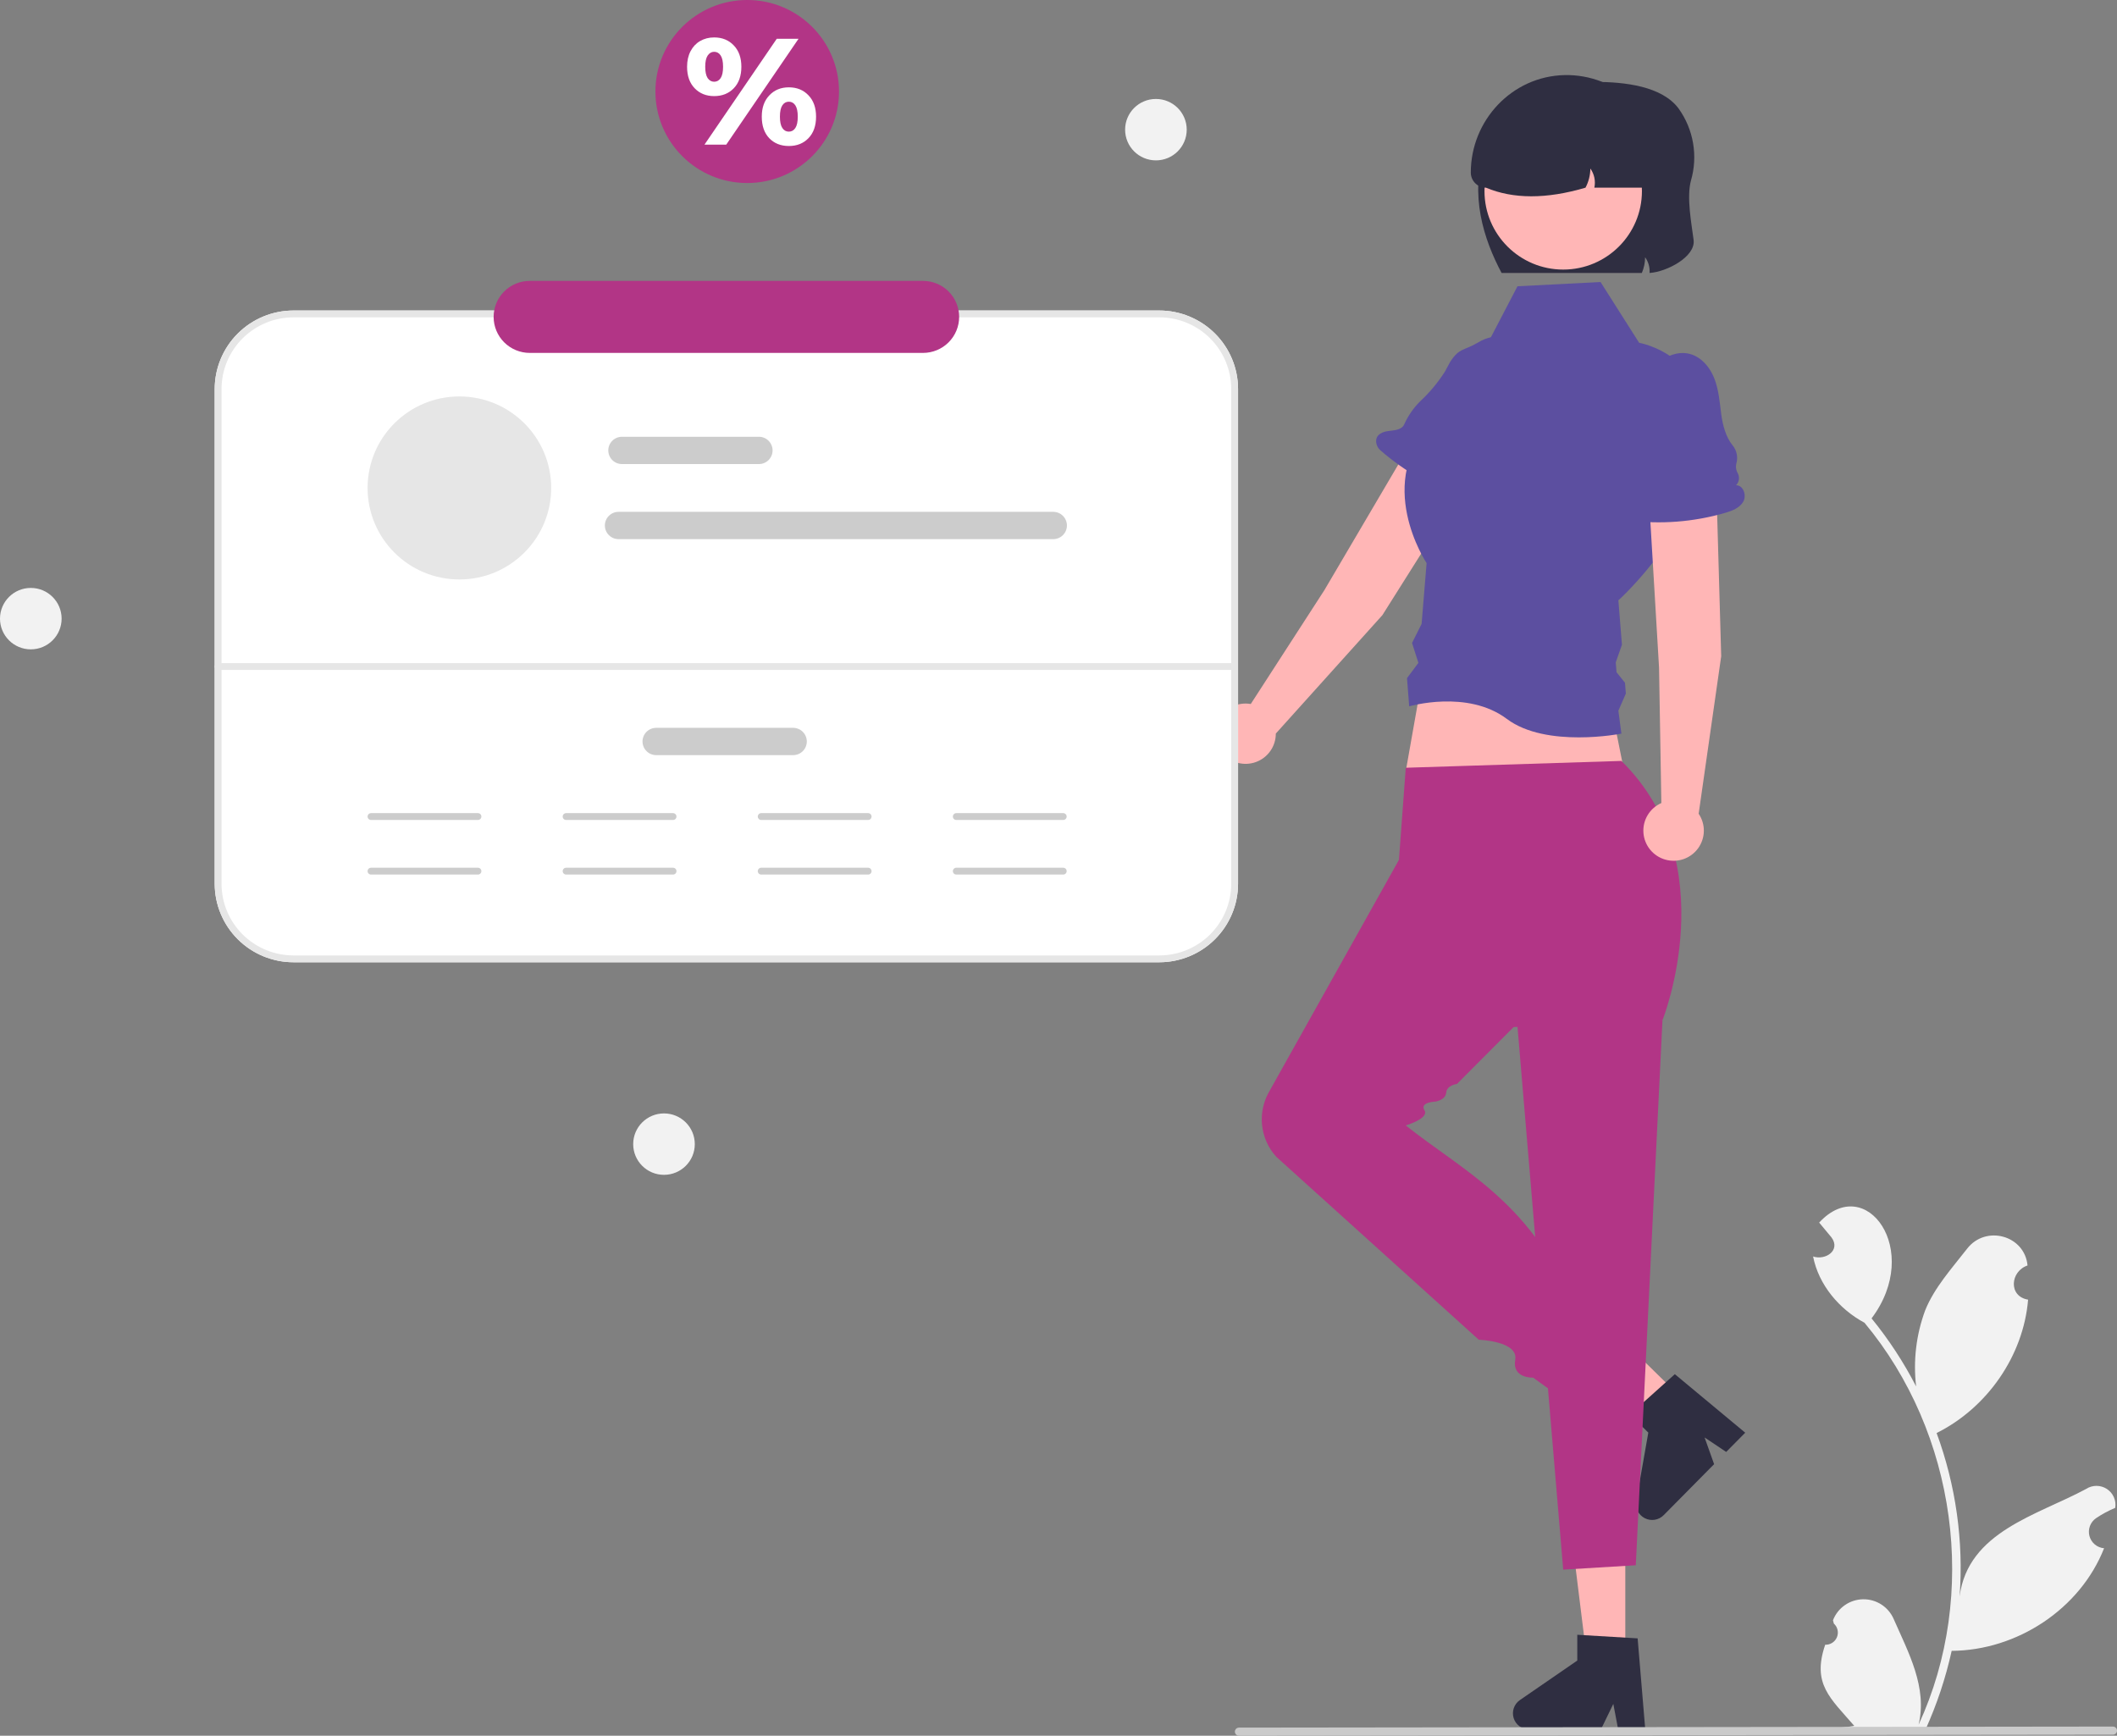 <?xml version="1.0" encoding="UTF-8"?> <svg xmlns="http://www.w3.org/2000/svg" width="322" height="264" viewBox="0 0 322 264" fill="none"><rect x="0" y="0" width="322" height="264" fill="#808080" stroke="none"/> <g clip-path="url(#clip0_148_567)"> <path d="M257.196 27.471C256.499 30.045 257.3 34.098 257.602 36.501C257.925 39.07 253.458 41.369 250.902 41.514C250.965 40.664 250.726 39.819 250.226 39.127C250.22 39.95 250.05 40.763 249.726 41.52H228.397C225.711 36.48 223.425 29.593 225.893 22.473C226.018 21.043 226.564 19.681 227.462 18.559C228.361 17.437 229.572 16.605 230.943 16.167L242.573 12.456C247.159 12.456 252.787 13.105 255.322 16.509C256.444 18.077 257.196 19.877 257.52 21.776C257.845 23.674 257.734 25.621 257.196 27.471V27.471Z" fill="#2F2E41"></path> <path d="M277.618 250.159C277.998 250.173 278.373 250.07 278.693 249.864C279.012 249.658 279.26 249.359 279.404 249.008C279.547 248.657 279.579 248.27 279.494 247.9C279.41 247.53 279.214 247.195 278.932 246.941C278.883 246.756 278.848 246.623 278.8 246.438C279.155 245.514 279.778 244.716 280.591 244.147C281.404 243.578 282.368 243.264 283.361 243.246C284.353 243.227 285.329 243.504 286.163 244.042C286.996 244.579 287.65 245.353 288.04 246.263C290.287 251.373 293.184 256.658 291.823 262.322C300.982 242.483 297.568 217.945 283.592 201.185C279.753 199.124 276.622 195.428 275.775 191.109C277.671 191.73 280.013 190.175 278.573 188.204C277.95 187.451 277.321 186.704 276.698 185.952C283.804 178.262 292.472 190.16 284.668 200.522C287.284 203.728 289.557 207.199 291.448 210.876C290.982 206.957 291.456 202.983 292.831 199.281C294.227 195.83 296.878 192.91 299.209 189.916C302.043 186.269 307.962 187.883 308.392 192.474C305.753 193.366 305.446 197.181 308.478 197.674C307.767 206.229 302.241 214.137 294.562 217.959C297.487 225.901 298.68 234.373 298.063 242.811C299.33 232.944 309.917 230.452 317.296 226.466C317.765 226.159 318.313 225.996 318.874 225.995C319.435 225.994 319.984 226.156 320.454 226.461C320.924 226.766 321.295 227.2 321.521 227.712C321.748 228.223 321.82 228.789 321.729 229.341C320.71 229.765 319.735 230.29 318.819 230.907C318.39 231.2 318.063 231.619 317.882 232.105C317.701 232.591 317.675 233.121 317.808 233.623C317.942 234.124 318.227 234.572 318.626 234.906C319.024 235.239 319.516 235.441 320.035 235.485C316.385 244.743 306.78 251.028 296.853 251.088C295.939 255.229 294.595 259.264 292.844 263.129L278.112 263.269C278.058 263.106 278.009 262.938 277.96 262.775C279.324 262.848 280.692 262.753 282.034 262.494C278.385 258.27 275.574 256.124 277.617 250.159L277.618 250.159Z" fill="#F2F2F2"></path> <path d="M247.212 253.113H241.466L238.731 231.018H247.212V253.113Z" fill="#FFB6B6"></path> <path d="M250.246 263.039H246.125L245.389 259.16L243.505 263.039H232.576C232.052 263.039 231.542 262.872 231.12 262.562C230.698 262.253 230.386 261.817 230.23 261.318C230.075 260.82 230.083 260.284 230.253 259.791C230.424 259.297 230.749 258.871 231.18 258.574L239.908 252.565V248.644L249.088 249.19L250.246 263.039Z" fill="#2F2E41"></path> <path d="M256.233 213.093L252.198 217.172L234.495 203.601L240.449 197.581L256.233 213.093Z" fill="#FFB6B6"></path> <path d="M265.451 217.909L262.558 220.834L259.271 218.633L260.719 222.694L253.046 230.453C252.678 230.825 252.201 231.07 251.684 231.152C251.166 231.234 250.636 231.149 250.17 230.91C249.705 230.671 249.328 230.289 249.095 229.821C248.863 229.353 248.786 228.824 248.877 228.309L250.712 217.894L247.911 215.141L254.746 209.008L265.451 217.909Z" fill="#2F2E41"></path> <path d="M210.267 93.557L227.648 65.989C228.381 64.818 228.623 63.408 228.322 62.061C228.021 60.715 227.201 59.541 226.039 58.791V58.791C225.438 58.404 224.764 58.143 224.058 58.023C223.352 57.904 222.63 57.929 221.934 58.097C221.238 58.266 220.584 58.573 220.012 59.002C219.439 59.43 218.96 59.97 218.604 60.589L201.43 89.778L190.245 107.075C189.314 106.913 188.356 107.041 187.5 107.44C186.645 107.84 185.934 108.493 185.463 109.309C184.993 110.126 184.786 111.067 184.871 112.005C184.956 112.943 185.329 113.832 185.938 114.552C186.547 115.272 187.364 115.787 188.278 116.027C189.191 116.268 190.156 116.222 191.043 115.897C191.929 115.572 192.694 114.982 193.232 114.208C193.771 113.435 194.058 112.514 194.054 111.573L210.267 93.557Z" fill="#FFB6B6"></path> <path d="M226.647 73.199L228.112 72.924C227.915 72.565 227.833 72.155 227.876 71.748C227.92 71.342 228.087 70.958 228.356 70.649C228.625 70.34 228.982 70.121 229.38 70.021C229.778 69.921 230.197 69.944 230.58 70.088C228.815 68.252 229.672 65.23 230.808 62.953C231.629 61.306 232.552 59.68 232.954 57.886C233.564 55.162 232.777 51.865 229.133 51.213C227.644 50.981 226.12 51.288 224.838 52.08C222.548 53.429 222.033 52.842 220.588 55.014L219.765 56.539C218.707 58.191 217.445 59.703 216.008 61.04C214.981 62.06 214.153 63.262 213.566 64.584C213.489 64.748 213.375 64.892 213.233 65.004C212.67 65.438 211.904 65.46 211.198 65.553C210.307 65.669 209.289 66.045 209.312 67.146C209.325 67.409 209.392 67.667 209.51 67.903C209.627 68.139 209.793 68.348 209.995 68.517C213.754 71.796 218.152 74.265 222.914 75.769C223.972 76.102 225.161 76.378 226.156 75.889C227.151 75.4 227.578 73.801 226.647 73.199Z" fill="#5C4FA0"></path> <path d="M248.7 125.596L214.862 125.077L213.82 117.292L216.944 99.647H243.494L248.7 125.596Z" fill="#FFB6B6"></path> <path d="M176.338 146.356H44.628C41.453 146.352 38.41 145.094 36.165 142.856C33.92 140.618 32.658 137.584 32.654 134.419V59.165C32.658 56.001 33.921 52.967 36.165 50.729C38.41 48.491 41.453 47.232 44.628 47.228H176.338C179.513 47.232 182.556 48.491 184.801 50.729C187.046 52.967 188.308 56.001 188.312 59.165V134.419C188.308 137.584 187.046 140.618 184.801 142.856C182.556 145.094 179.513 146.352 176.338 146.356V146.356Z" fill="white"></path> <path d="M176.338 146.356H44.628C41.453 146.352 38.41 145.094 36.165 142.856C33.92 140.618 32.658 137.584 32.654 134.419V59.165C32.658 56.001 33.921 52.967 36.165 50.729C38.41 48.491 41.453 47.232 44.628 47.228H176.338C179.513 47.232 182.556 48.491 184.801 50.729C187.046 52.967 188.308 56.001 188.312 59.165V134.419C188.308 137.584 187.046 140.618 184.801 142.856C182.556 145.094 179.513 146.352 176.338 146.356V146.356ZM44.628 48.267C41.73 48.27 38.951 49.419 36.901 51.462C34.852 53.505 33.699 56.276 33.696 59.165V134.419C33.699 137.309 34.852 140.079 36.901 142.122C38.951 144.165 41.73 145.315 44.628 145.318H176.338C179.237 145.315 182.015 144.165 184.065 142.122C186.115 140.079 187.267 137.309 187.271 134.419V59.165C187.267 56.276 186.115 53.505 184.065 51.462C182.016 49.419 179.237 48.27 176.338 48.267H44.628Z" fill="#E6E6E6"></path> <path d="M187.271 101.898H33.174C33.036 101.898 32.903 101.844 32.806 101.746C32.708 101.649 32.653 101.517 32.653 101.379C32.653 101.242 32.708 101.11 32.806 101.012C32.903 100.915 33.036 100.86 33.174 100.86H187.271C187.409 100.86 187.541 100.915 187.639 101.012C187.736 101.11 187.791 101.242 187.791 101.379C187.791 101.517 187.736 101.649 187.639 101.746C187.541 101.844 187.409 101.898 187.271 101.898Z" fill="#E6E6E6"></path> <path d="M175.817 24.393C178.405 24.393 180.503 22.301 180.503 19.722C180.503 17.142 178.405 15.051 175.817 15.051C173.23 15.051 171.132 17.142 171.132 19.722C171.132 22.301 173.23 24.393 175.817 24.393Z" fill="#F2F2F2"></path> <path d="M4.685 98.764C7.273 98.764 9.371 96.672 9.371 94.093C9.371 91.513 7.273 89.422 4.685 89.422C2.098 89.422 0 91.513 0 94.093C0 96.672 2.098 98.764 4.685 98.764Z" fill="#F2F2F2"></path> <path d="M100.995 178.689C103.583 178.689 105.68 176.597 105.68 174.018C105.68 171.438 103.583 169.347 100.995 169.347C98.407 169.347 96.31 171.438 96.31 174.018C96.31 176.597 98.407 178.689 100.995 178.689Z" fill="#F2F2F2"></path> <path d="M72.698 124.714H56.433C56.295 124.714 56.162 124.659 56.065 124.562C55.967 124.464 55.912 124.332 55.912 124.195C55.912 124.057 55.967 123.925 56.065 123.828C56.162 123.73 56.295 123.676 56.433 123.676H72.698C72.836 123.676 72.969 123.73 73.066 123.828C73.164 123.925 73.219 124.057 73.219 124.195C73.219 124.332 73.164 124.464 73.066 124.562C72.969 124.659 72.836 124.714 72.698 124.714Z" fill="#CCCCCC"></path> <path d="M72.698 133.017H56.433C56.295 133.017 56.162 132.963 56.065 132.865C55.967 132.768 55.912 132.636 55.912 132.498C55.912 132.361 55.967 132.229 56.065 132.131C56.162 132.034 56.295 131.979 56.433 131.979H72.698C72.836 131.979 72.969 132.034 73.066 132.131C73.164 132.229 73.219 132.361 73.219 132.498C73.219 132.636 73.164 132.768 73.066 132.865C72.969 132.963 72.836 133.017 72.698 133.017Z" fill="#CCCCCC"></path> <path d="M161.721 124.714H145.455C145.317 124.714 145.185 124.659 145.087 124.562C144.989 124.464 144.935 124.332 144.935 124.195C144.935 124.057 144.989 123.925 145.087 123.828C145.185 123.73 145.317 123.676 145.455 123.676H161.721C161.859 123.676 161.991 123.73 162.089 123.828C162.186 123.925 162.241 124.057 162.241 124.195C162.241 124.332 162.186 124.464 162.089 124.562C161.991 124.659 161.859 124.714 161.721 124.714V124.714Z" fill="#CCCCCC"></path> <path d="M161.721 133.017H145.455C145.317 133.017 145.185 132.963 145.087 132.865C144.989 132.768 144.935 132.636 144.935 132.498C144.935 132.361 144.989 132.229 145.087 132.131C145.185 132.034 145.317 131.979 145.455 131.979H161.721C161.859 131.979 161.991 132.034 162.089 132.131C162.186 132.229 162.241 132.361 162.241 132.498C162.241 132.636 162.186 132.768 162.089 132.865C161.991 132.963 161.859 133.017 161.721 133.017V133.017Z" fill="#CCCCCC"></path> <path d="M132.046 124.714H115.78C115.642 124.714 115.51 124.659 115.412 124.562C115.315 124.464 115.26 124.332 115.26 124.195C115.26 124.057 115.315 123.925 115.412 123.828C115.51 123.73 115.642 123.676 115.78 123.676H132.046C132.184 123.676 132.316 123.73 132.414 123.828C132.512 123.925 132.566 124.057 132.566 124.195C132.566 124.332 132.512 124.464 132.414 124.562C132.316 124.659 132.184 124.714 132.046 124.714V124.714Z" fill="#CCCCCC"></path> <path d="M132.046 133.017H115.78C115.642 133.017 115.51 132.963 115.412 132.865C115.315 132.768 115.26 132.636 115.26 132.498C115.26 132.361 115.315 132.229 115.412 132.131C115.51 132.034 115.642 131.979 115.78 131.979H132.046C132.184 131.979 132.316 132.034 132.414 132.131C132.512 132.229 132.566 132.361 132.566 132.498C132.566 132.636 132.512 132.768 132.414 132.865C132.316 132.963 132.184 133.017 132.046 133.017V133.017Z" fill="#CCCCCC"></path> <path d="M102.372 124.714H86.106C85.969 124.714 85.836 124.659 85.738 124.562C85.641 124.464 85.586 124.332 85.586 124.195C85.586 124.057 85.641 123.925 85.738 123.828C85.836 123.73 85.969 123.676 86.106 123.676H102.372C102.51 123.676 102.643 123.73 102.74 123.828C102.838 123.925 102.893 124.057 102.893 124.195C102.893 124.332 102.838 124.464 102.74 124.562C102.643 124.659 102.51 124.714 102.372 124.714Z" fill="#CCCCCC"></path> <path d="M102.372 133.017H86.106C85.969 133.017 85.836 132.963 85.738 132.865C85.641 132.768 85.586 132.636 85.586 132.498C85.586 132.361 85.641 132.229 85.738 132.131C85.836 132.034 85.969 131.979 86.106 131.979H102.372C102.51 131.979 102.643 132.034 102.74 132.131C102.838 132.229 102.893 132.361 102.893 132.498C102.893 132.636 102.838 132.768 102.74 132.865C102.643 132.963 102.51 133.017 102.372 133.017Z" fill="#CCCCCC"></path> <path d="M213.821 116.773L212.78 130.786L193.136 165.866C192.193 167.428 191.779 169.251 191.956 171.066C192.133 172.88 192.891 174.59 194.119 175.941L224.924 203.768C224.924 203.768 230.979 203.966 230.469 206.819C229.959 209.673 233.196 209.538 233.196 209.538L236.838 212.161L238.809 197.217C232.186 182.475 222.365 177.977 213.821 171.177C213.821 171.177 217.424 170.109 216.664 168.872C215.903 167.635 218.291 167.552 218.291 167.552C218.291 167.552 219.875 167.339 219.971 166.189C220.068 165.04 221.604 164.866 221.604 164.866L230.223 156.217L252.865 155.179C252.865 155.179 262.447 131.248 246.618 115.735L213.821 116.773Z" fill="#B23586"></path> <path d="M230.272 149.718L237.767 238.736L248.807 238.07L252.865 155.179L230.272 149.718Z" fill="#B23586"></path> <path d="M230.811 43.541L243.447 42.893L249.317 52.138C249.317 52.138 260.36 53.979 259.595 66.952C258.829 79.925 246.158 91.309 246.158 91.309L246.7 98.065L245.759 100.745L245.88 102.249L247.163 103.843L247.295 105.491L246.158 108.098L246.618 111.584C246.618 111.584 235.184 113.846 229.188 109.341C223.191 104.837 214.341 107.432 214.341 107.432L214.008 103.138L215.742 100.82L214.773 97.796L216.23 94.888L216.989 85.65C216.989 85.65 208.682 73.208 218.218 63.837L222.045 57.35L226.328 52.141L230.811 43.541Z" fill="#5C4FA0"></path> <path d="M261.798 99.805L260.868 67.257C260.824 65.878 260.239 64.571 259.238 63.619C258.236 62.667 256.9 62.145 255.516 62.167V62.167C254.8 62.178 254.094 62.334 253.441 62.626C252.788 62.918 252.201 63.34 251.717 63.865C251.232 64.391 250.86 65.009 250.624 65.683C250.387 66.356 250.29 67.07 250.339 67.782L252.345 101.563L252.695 122.14C251.832 122.521 251.106 123.158 250.618 123.964C250.13 124.771 249.903 125.707 249.968 126.647C250.032 127.587 250.385 128.484 250.979 129.216C251.573 129.949 252.378 130.481 253.286 130.742C254.194 131.002 255.16 130.977 256.054 130.671C256.947 130.365 257.724 129.792 258.279 129.03C258.835 128.268 259.141 127.354 259.157 126.412C259.174 125.471 258.899 124.547 258.37 123.767L261.798 99.805Z" fill="#FFB6B6"></path> <path d="M264.058 73.804C264.296 73.562 264.449 73.249 264.492 72.912C264.535 72.575 264.466 72.234 264.295 71.94C264.092 71.574 264.008 71.153 264.056 70.737C264.066 70.657 264.082 70.577 264.102 70.499C264.238 70.03 264.258 69.535 264.161 69.057C264.064 68.578 263.853 68.13 263.545 67.751C262.514 66.516 262.016 64.647 261.801 62.981C261.565 61.157 261.425 59.294 260.758 57.58C259.796 55.108 257.498 52.904 254.361 53.959C253.034 54.428 251.91 55.339 251.177 56.538C249.613 59.025 249.596 62.032 249.608 64.909L249.045 63.772C249.112 66.913 248.543 70.037 247.37 72.954C248.069 72.818 248.564 73.755 248.338 74.428C248.112 75.101 247.487 75.544 246.952 76.012C246.277 76.603 245.64 77.48 246.273 78.382C246.431 78.594 246.63 78.77 246.86 78.901C247.089 79.032 247.343 79.114 247.606 79.143C252.559 79.785 257.592 79.399 262.388 78.008C263.453 77.699 264.595 77.27 265.149 76.312C265.704 75.354 265.167 73.788 264.058 73.804Z" fill="#5C4FA0"></path> <path d="M237.768 41.001C244.38 41.001 249.741 35.656 249.741 29.064C249.741 22.471 244.38 17.127 237.768 17.127C231.155 17.127 225.794 22.471 225.794 29.064C225.794 35.656 231.155 41.001 237.768 41.001Z" fill="#FFB6B6"></path> <path d="M113.653 27.838C121.364 27.838 127.615 21.606 127.615 13.919C127.615 6.232 121.364 0 113.653 0C105.942 0 99.691 6.232 99.691 13.919C99.691 21.606 105.942 27.838 113.653 27.838Z" fill="#B23586"></path> <path d="M140.389 53.677H80.576C79.119 53.677 77.722 53.1 76.691 52.072C75.661 51.045 75.082 49.652 75.082 48.2C75.082 46.747 75.661 45.354 76.691 44.327C77.722 43.3 79.119 42.723 80.576 42.723H140.389C141.111 42.722 141.826 42.863 142.493 43.138C143.16 43.413 143.766 43.816 144.277 44.325C144.788 44.834 145.193 45.438 145.469 46.102C145.746 46.767 145.888 47.48 145.888 48.2C145.888 48.919 145.746 49.632 145.469 50.297C145.193 50.962 144.788 51.566 144.277 52.074C143.766 52.583 143.16 52.986 142.493 53.261C141.826 53.536 141.111 53.677 140.389 53.677V53.677Z" fill="#B23586"></path> <path d="M321.383 263.84L188.445 264C188.282 263.999 188.125 263.933 188.009 263.818C187.894 263.702 187.829 263.545 187.829 263.382C187.829 263.219 187.894 263.062 188.009 262.946C188.125 262.83 188.282 262.765 188.445 262.764L321.383 262.604C321.547 262.605 321.704 262.671 321.819 262.787C321.935 262.902 322 263.059 322 263.222C322 263.386 321.935 263.543 321.819 263.658C321.704 263.774 321.547 263.84 321.383 263.84V263.84Z" fill="#CACACA"></path> <path d="M252.865 25.95V28.545H242.505C242.611 28.044 242.611 27.527 242.506 27.026C242.401 26.524 242.194 26.05 241.896 25.633C241.888 26.649 241.634 27.648 241.157 28.545C235.167 30.311 230.139 30.277 226.019 28.545C225.407 28.545 224.82 28.302 224.388 27.871C223.955 27.44 223.712 26.855 223.712 26.245C223.712 18.289 230.003 11.585 237.982 11.421C239.921 11.38 241.85 11.726 243.654 12.438C245.458 13.149 247.101 14.213 248.487 15.566C249.873 16.919 250.975 18.535 251.727 20.318C252.478 22.101 252.865 24.016 252.865 25.95V25.95Z" fill="#2F2E41"></path> <path d="M115.429 70.583H94.605C94.053 70.583 93.523 70.364 93.132 69.975C92.742 69.585 92.522 69.057 92.522 68.507C92.522 67.956 92.742 67.428 93.132 67.039C93.523 66.649 94.053 66.431 94.605 66.431H115.429C115.981 66.431 116.511 66.649 116.901 67.039C117.292 67.428 117.511 67.956 117.511 68.507C117.511 69.057 117.292 69.585 116.901 69.975C116.511 70.364 115.981 70.583 115.429 70.583Z" fill="#CCCCCC"></path> <path d="M120.635 114.853H99.811C99.259 114.853 98.729 114.634 98.338 114.245C97.948 113.856 97.728 113.328 97.728 112.777C97.728 112.227 97.948 111.699 98.338 111.309C98.729 110.92 99.259 110.701 99.811 110.701H120.635C121.187 110.701 121.717 110.92 122.107 111.309C122.498 111.699 122.717 112.227 122.717 112.777C122.717 113.328 122.498 113.856 122.107 114.245C121.717 114.634 121.187 114.853 120.635 114.853Z" fill="#CCCCCC"></path> <path d="M160.2 82.001H94.084C93.532 82.001 93.002 81.782 92.612 81.392C92.221 81.003 92.002 80.475 92.002 79.925C92.002 79.374 92.221 78.846 92.612 78.457C93.002 78.067 93.532 77.849 94.084 77.849H160.2C160.752 77.849 161.282 78.067 161.672 78.457C162.063 78.846 162.282 79.374 162.282 79.925C162.282 80.475 162.063 81.003 161.672 81.392C161.282 81.782 160.752 82.001 160.2 82.001Z" fill="#CCCCCC"></path> <path d="M69.874 88.134C77.585 88.134 83.836 81.903 83.836 74.216C83.836 66.528 77.585 60.297 69.874 60.297C62.163 60.297 55.912 66.528 55.912 74.216C55.912 81.903 62.163 88.134 69.874 88.134Z" fill="#E6E6E6"></path> <path d="M108.623 14.617C107.412 14.617 106.423 14.218 105.656 13.421C104.889 12.624 104.506 11.535 104.506 10.155C104.506 9.25 104.682 8.461 105.035 7.786C105.388 7.111 105.871 6.598 106.484 6.245C107.113 5.877 107.826 5.693 108.623 5.693C109.85 5.693 110.846 6.099 111.613 6.912C112.38 7.709 112.763 8.79 112.763 10.155C112.763 11.535 112.38 12.624 111.613 13.421C110.846 14.218 109.85 14.617 108.623 14.617ZM118.145 5.9H121.457L110.463 22H107.151L118.145 5.9ZM108.623 12.432C109.037 12.432 109.367 12.248 109.612 11.88C109.857 11.512 109.98 10.937 109.98 10.155C109.98 9.373 109.857 8.798 109.612 8.43C109.367 8.062 109.037 7.878 108.623 7.878C108.224 7.878 107.895 8.07 107.634 8.453C107.389 8.821 107.266 9.388 107.266 10.155C107.266 10.922 107.389 11.497 107.634 11.88C107.895 12.248 108.224 12.432 108.623 12.432ZM119.985 22.207C118.758 22.207 117.762 21.808 116.995 21.011C116.244 20.214 115.868 19.125 115.868 17.745C115.868 16.38 116.251 15.299 117.018 14.502C117.785 13.689 118.774 13.283 119.985 13.283C121.212 13.283 122.208 13.689 122.975 14.502C123.742 15.299 124.125 16.38 124.125 17.745C124.125 19.125 123.742 20.214 122.975 21.011C122.208 21.808 121.212 22.207 119.985 22.207ZM119.985 20.022C120.399 20.022 120.729 19.838 120.974 19.47C121.219 19.102 121.342 18.527 121.342 17.745C121.342 16.963 121.219 16.388 120.974 16.02C120.729 15.652 120.399 15.468 119.985 15.468C119.571 15.468 119.241 15.652 118.996 16.02C118.751 16.388 118.628 16.963 118.628 17.745C118.628 18.527 118.751 19.102 118.996 19.47C119.241 19.838 119.571 20.022 119.985 20.022Z" fill="white"></path> </g> <defs> <clipPath id="clip0_148_567"> <rect width="322" height="264" fill="white"></rect> </clipPath> </defs> </svg> 